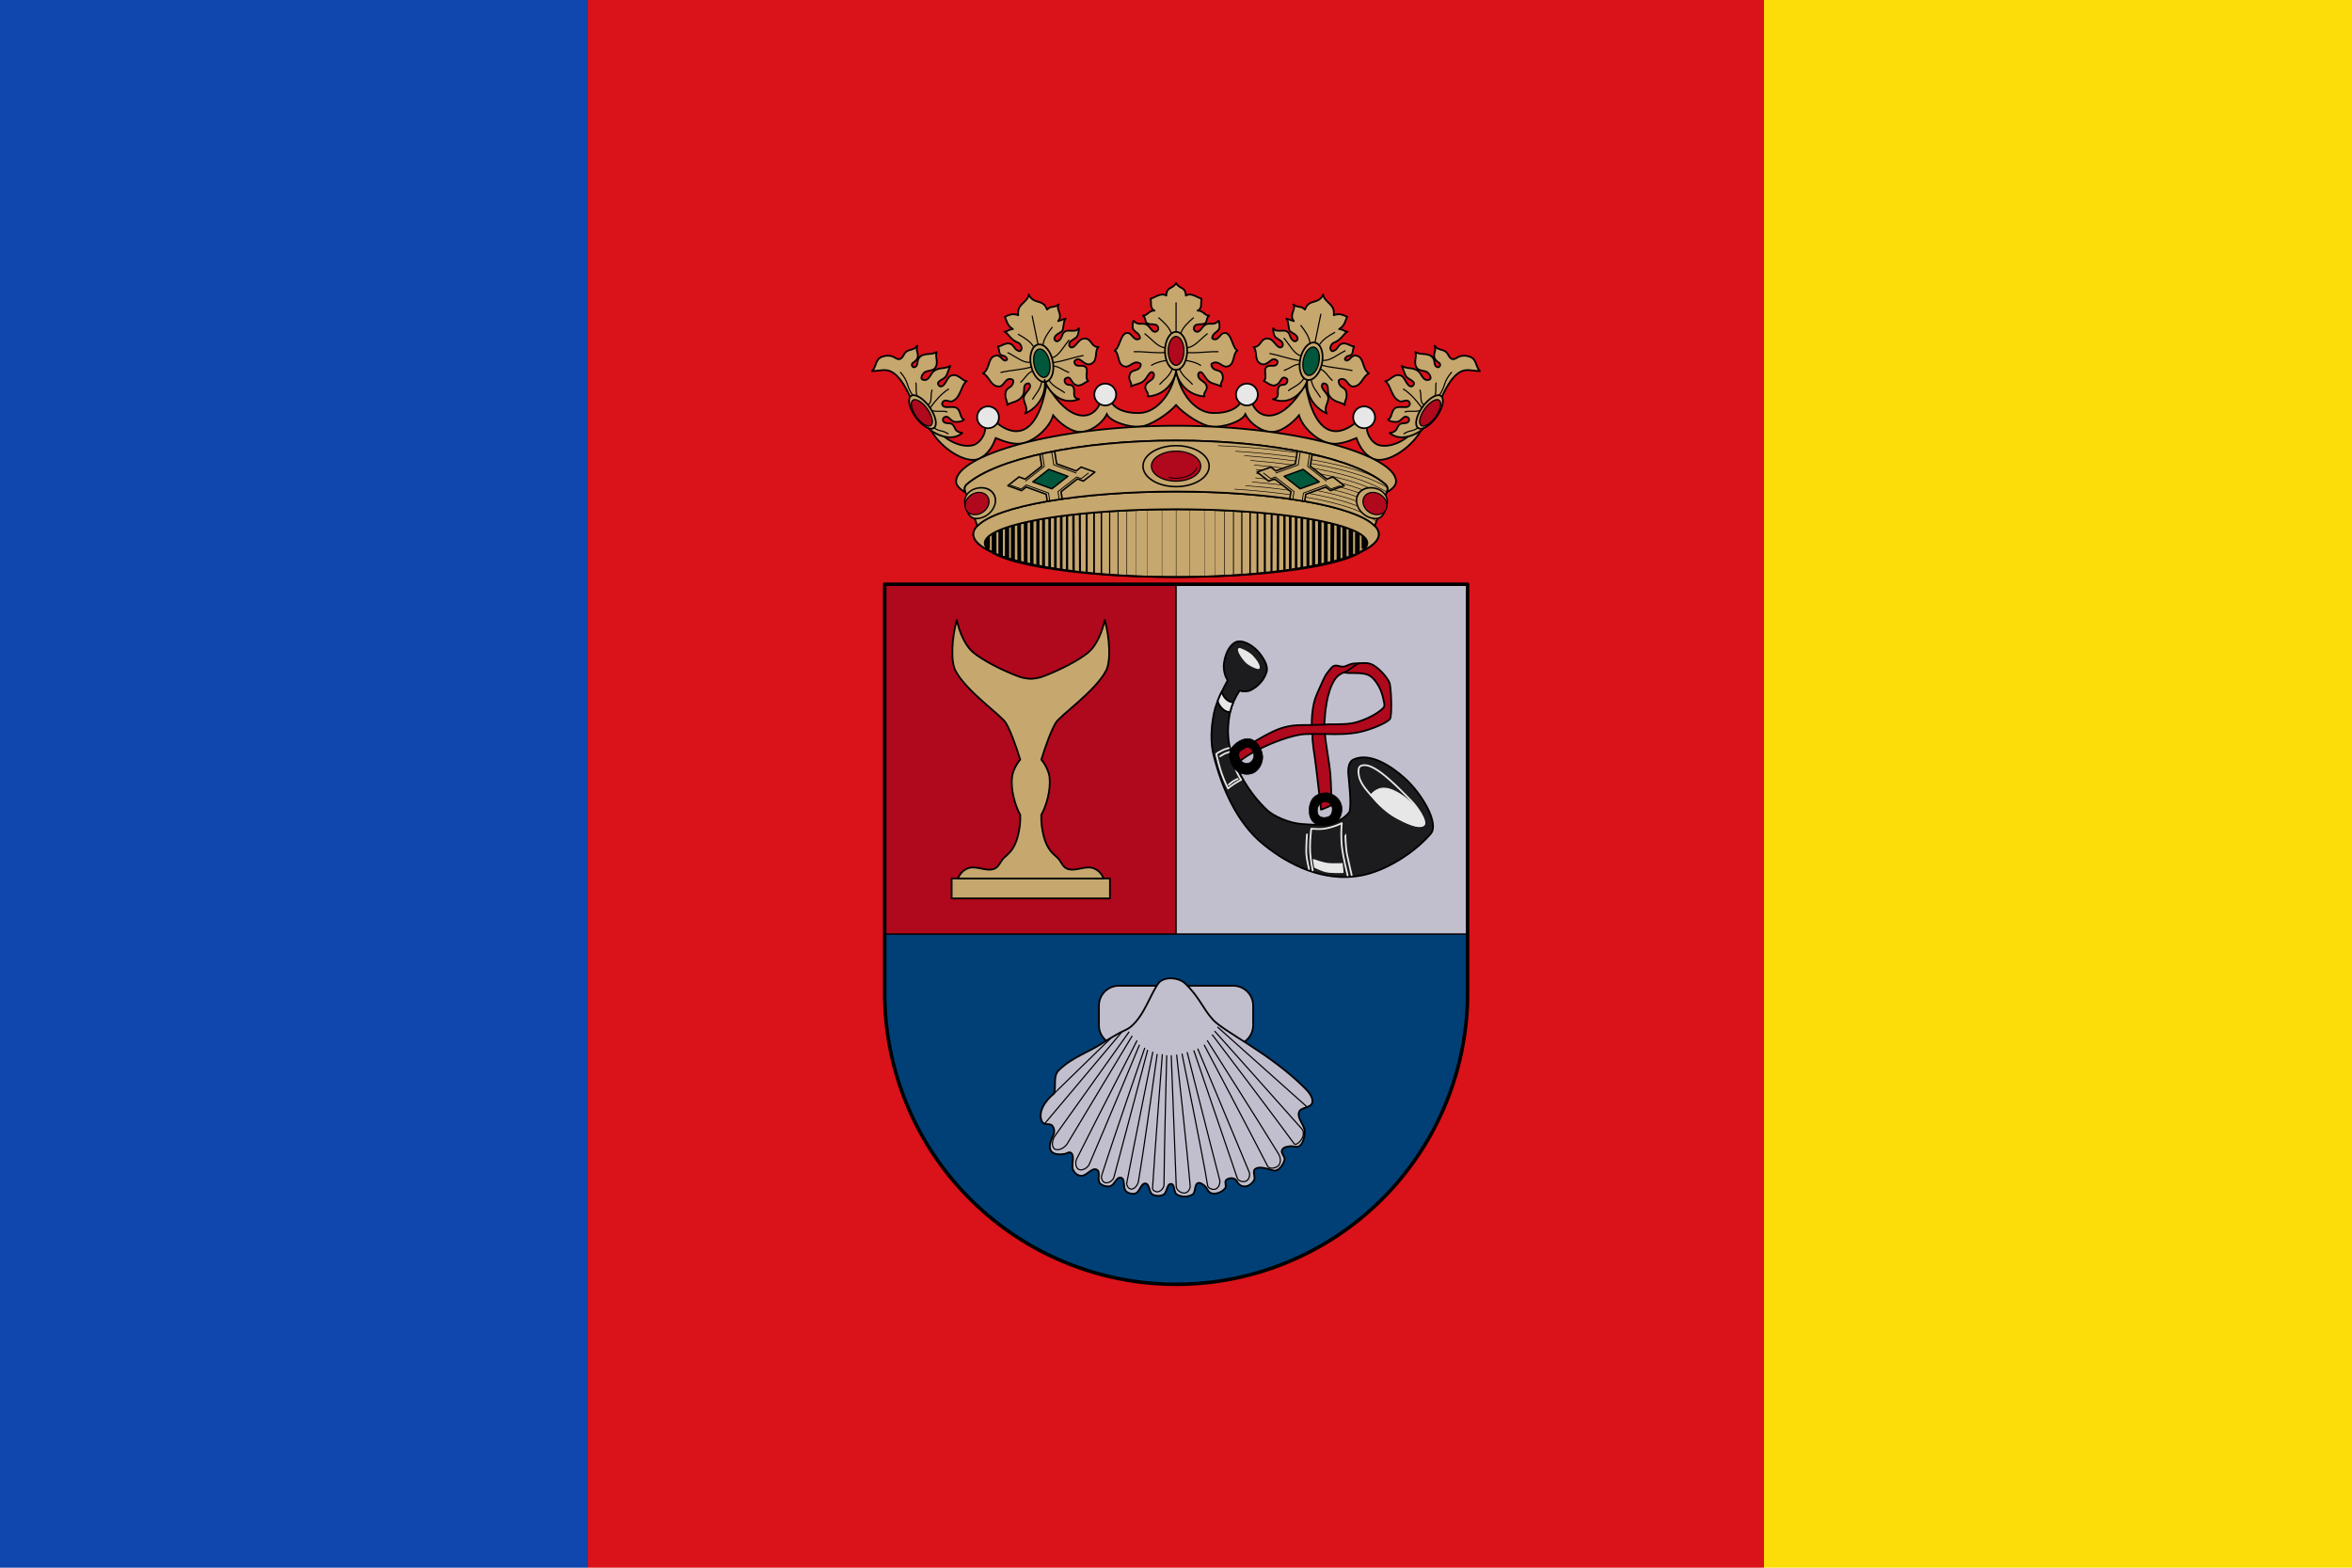 <svg xmlns="http://www.w3.org/2000/svg" version="1.0" width="750" height="499.999" viewBox="-59.069 308.626 750 499.999" xml:space="preserve"><path style="fill:#da121a;stroke:#000;stroke-width:0;stroke-miterlimit:4;stroke-dasharray:none" d="M128.431 308.625h375v500h-375z"/><path style="fill:#0f47af;stroke:#000;stroke-width:0;stroke-miterlimit:4;stroke-dasharray:none" d="M-59.069 308.625h187.5v500h-187.5Z"/><path style="fill:#fcdd09;stroke:#000;stroke-width:0;stroke-miterlimit:4;stroke-dasharray:none" d="M503.431 308.625h187.5v500h-187.5z"/><g style="display:inline"><g style="display:inline;stroke-width:.994"><g style="display:inline;stroke-width:.994"><path transform="matrix(.376 0 0 .376 -133.421 377.718)" d="M1195.147 130.059c-3.07 20.062-16.259 35.898-30.727 36.498-8.4.348-19.091-1.502-23.742-8.504-3.436-5.173-7.725-5.645-9.922 0-5.813 14.935-25.987 18.122-45.358-15.948-7.786 44.376-26.427 45.631-42.167 32.956-2.736-2.203-10.215.045-9.922 3.544.476 5.707-4.356 13.667-10.278 15.237-11.59 3.072-27.035-6.547-32.246-15.946-.804-1.45-5.628-1.164-4.96.354 7.26 16.529 30.839 32.786 42.831 26.861 6.559-3.24 10.947-9.85 13.51-17.293 7.354 3.018 16.572 6.453 24.49 4.051 10.981-3.33 21.51-13.95 24.235-23.363 5.419 6.534 15.729 15.215 24.986 14.021 9.861-1.271 18.012-9.504 20.549-14.908 2.722 6.07 18.316 11.368 28.36 10.504 8.751-.753 23.84-10.845 30.36-18.299 6.52 7.454 21.61 17.546 30.362 18.3 10.043.863 25.637-4.435 28.36-10.505 2.536 5.404 10.687 13.637 20.548 14.908 9.257 1.194 19.567-7.487 24.986-14.021 2.724 9.413 13.254 20.032 24.235 23.363 7.918 2.402 17.134-1.033 24.488-4.05 2.563 7.441 6.953 14.052 13.512 17.292 11.992 5.925 35.57-10.332 42.832-26.861.667-1.518-4.157-1.803-4.961-.354-5.211 9.399-20.655 19.018-32.246 15.946-5.922-1.57-10.754-9.53-10.278-15.237.293-3.5-7.186-5.747-9.921-3.544-15.741 12.675-34.382 11.42-42.168-32.956-19.371 34.07-39.545 30.883-45.358 15.948-2.197-5.645-6.486-5.173-9.922 0-4.65 7.002-15.343 8.852-23.742 8.504-14.468-.6-27.658-16.436-30.726-36.498z" style="fill:#c6a76e;stroke:#000;stroke-width:1.491;stroke-linecap:butt;stroke-linejoin:miter;stroke-miterlimit:4;stroke-dasharray:none;stroke-opacity:1"/><g style="stroke:#000;stroke-width:.994"><path style="fill:#c6a76e;stroke:#000;stroke-width:1.491;stroke-linecap:round;stroke-linejoin:round;stroke-miterlimit:4;stroke-dasharray:none;stroke-opacity:1" d="M1198.084 56.352c-2.938 5.437-7.844 2.631-8.326 10.63-4.43-2.814-9.965 1.826-13.29 2.659.976 3.435-1.054 8.084 3.366 10.097-4.945-.207-6.09 4.452-9.87 4.233 2.502 1.468 1.65 5.365 3.456 6.412 2.323 1.347 5.227.607 7.482 1.35 2.044.672 2.79 3.618 1.391 4.994-1.051 1.033-2.476 1.53-4.19.09-1.514-1.274-2.648-3.807-4.976-5.172-3.777-2.216-6.894 1.363-11.188-3.4 0 0-1.31 4.45-.412 6.775.894 2.314 3.8 3.27 5.094 5.386.643 1.051 1.42 2.696.31 3.23-4.953 2.388-5.845-4.692-9.827-4.97-6.24-.435-6.597 12.976-11.11 14.914 4.443 2.506 1.786 12.72 9.213 13.643 4.196.52 6.855-5.859 12.402-2.657 1.287.743.035 3.468-1.216 4.438-2.162 1.675-6.018 1.262-7.287 4.244-2.464 5.788 2.214 7.265.79 10.828 3.675-2.199 8.354-1.935 11.612-5.514 2.622-2.88 4.586-8.375 7.117-6.18 1.138.988.838 3.49-.1 4.72-1.724 2.262-5.106 3.137-6.184 5.964-1.621 4.257 2.929 5.605 1.825 9.495 17.799-1.436 23.995-17.267 23.918-22.502-.077 5.235 6.12 21.066 23.92 22.502-1.105-3.89 3.444-5.238 1.822-9.495-1.078-2.827-4.46-3.702-6.184-5.964-.937-1.23-1.237-3.732-.1-4.72 2.531-2.195 4.498 3.3 7.12 6.18 3.257 3.58 7.936 3.315 11.61 5.514-1.422-3.563 3.255-5.04.792-10.828-1.27-2.982-5.126-2.569-7.288-4.244-1.25-.97-2.505-3.695-1.218-4.438 5.547-3.202 8.206 3.178 12.402 2.657 7.427-.923 4.772-11.137 9.215-13.643-4.513-1.938-4.871-15.349-11.111-14.914-3.983.278-4.873 7.358-9.827 4.97-1.11-.534-.334-2.179.31-3.23 1.294-2.116 4.2-3.072 5.095-5.386.898-2.325-.414-6.776-.414-6.776-4.294 4.764-7.41 1.185-11.186 3.4-2.327 1.366-3.462 3.899-4.976 5.172-1.714 1.442-3.14.944-4.192-.09-1.398-1.375-.651-4.32 1.393-4.994 2.255-.742 5.16-.002 7.482-1.35 1.806-1.046.953-4.943 3.453-6.411-3.778.22-4.924-4.44-9.869-4.233 4.42-2.013 2.392-6.662 3.367-10.097-3.324-.833-8.86-5.473-13.289-2.659-.482-7.999-5.39-5.193-8.328-10.63z" transform="matrix(.376 0 0 .376 -134.526 377.718)"/><g style="stroke:#000;stroke-width:.994" transform="matrix(.376 0 0 .376 -125.076 357.28)"><ellipse ry="16.147" rx="9.417" cy="168.233" cx="1172.951" style="opacity:1;fill:none;fill-opacity:1;stroke:#000;stroke-width:1.451;stroke-linecap:round;stroke-linejoin:round;stroke-miterlimit:4;stroke-dasharray:none;stroke-dashoffset:0;stroke-opacity:1"/><ellipse style="opacity:1;fill:#b0081c;fill-opacity:1;stroke:#000;stroke-width:1.062;stroke-linecap:round;stroke-linejoin:round;stroke-miterlimit:4;stroke-dasharray:none;stroke-dashoffset:0;stroke-opacity:1" cx="1172.951" cy="168.233" rx="6.674" ry="12.208"/><path d="M1172.95 151.89v-24.43M1168.702 152.767c-1.64-4.57-5.823-8.591-10.399-12.529M1163.315 165.42c-5.596-.153-11.192-7.318-16.788-11.65M1163.565 169.68c-11.023.512-16.379-.958-26.184-.751M1164.818 176.32c-4.114.755-8.215 1.431-12.654 4.135M1169.747 183.484c-2.554 6.582-6.815 8.822-10.567 13.007M1177.2 152.767c1.64-4.57 5.822-8.591 10.398-12.529M1182.586 165.42c5.596-.153 11.193-7.318 16.789-11.65M1182.336 169.68c11.023.512 16.379-.958 26.184-.751M1181.083 176.32c4.114.755 8.215 1.431 12.654 4.135M1175.888 183.484c2.554 6.582 7.08 8.822 10.833 13.007" style="fill:none;stroke:#000;stroke-width:.994px;stroke-linecap:round;stroke-linejoin:round;stroke-opacity:1"/></g></g><g style="fill:none;stroke:#000;stroke-width:.994"><path transform="matrix(.368 -.076 .076 .368 -176.737 473)" d="M1187.253 71.712c-4.43-2.814-8.08-1.752-11.404-.92.975 3.436.298 7.723 4.611 11.505-4.944-.207-3.715.974-7.493.755 2.325 1.432 2.547 4.293 5.976 8.463 2.154 2.621 4.14 2.886 4.814 4.384.97 2.155 1.165 4.053-.233 5.428-1.051 1.034-1.759.527-3.472-.914-1.515-1.273-1.906-4.933-4.234-6.298-3.777-2.216-8.169.718-10.885.114 1.046 2.389-.507 5.412.912 7.175 1.576 1.956 2.73 1.005 4.024 3.121.643 1.051 1.055 1.981-.055 2.516-3.45 1.29-3.68-5.272-7.663-5.55-7.59-.711-6.899 9.462-14.096 12.64 4.443 2.505 3.973 12.657 11.4 13.58 4.196.52 6.57-7.22 11.817-3.545 1.527 1.07-.189 3.934-1.44 4.904-2.162 1.675-4.889 1.366-6.158 4.348-2.463 5.788.37 7.526-1.053 11.09 3.675-2.2 9.99.062 14.954-5.597 2.621-2.88.932-9.891 6.736-8.687 1.138.987.866 2.726-.072 3.957-1.725 2.262-3.851 2.969-5.863 5.647-3.013 4.01 2.243 10.196-2.206 14.806 17.616-4.287 21.99-19.34 21.913-24.575-.077 5.235 6.47 24.974 25.323 21.894-6.64-2.467-1.166-7.078-2.788-11.335-1.077-2.827-3.757-1.512-5.481-3.774-.938-1.23-.945-3.288.192-4.275 5.26-2.404 4.155 3.588 6.972 6.277 3.86 3.686 7.902.366 11.812-.456-2.676-3.692 2.46-9.029.256-11.961-1.947-2.59-5.23-1.439-7.391-3.114-1.252-.97-1.671-3.396-.385-4.14 5.548-3.201 6.202 6.092 12.192 5.556 7.427-.923 5.234-10.275 9.677-12.78-7.046-1.435-3.551-9.503-11.702-9.537-3.992-.016-8.113 6.737-11.13 5.087-1.722-.942-1.215-2.871-.572-3.922 1.295-2.116 6.12-2.427 7.695-4.342 1.74-2.115 2.68-6.27 2.68-6.27-4.067 3.66-9.017-1.574-12.794.641-2.328 1.366-2.65 3.681-4.165 4.955-1.713 1.441-3.367 2.048-4.418 1.015-1.398-1.376-.916-2.998.751-4.359 1.68-1.37 3.79-1.434 6.113-2.781 1.806-1.047 2.664-8.302 5.165-9.77-3.778.22-1.73.564-6.674.77 5.587-4.586-.293-10.409 3.335-13.684-4.986 2.28-6.156-.57-10.585 2.244-1.333-10.092-10.447-6.102-12.577-15.656-2.406 6.76-11.569 5.382-12.331 15.37z" style="fill:#c6a76e;stroke:#000;stroke-width:1.491;stroke-linecap:round;stroke-linejoin:round;stroke-miterlimit:4;stroke-dasharray:none;stroke-opacity:1"/><g style="fill:none;stroke:#000;stroke-width:.994" transform="scale(.376 .376) rotate(-11.587 5683.78 2848.737)"><ellipse style="opacity:1;fill:none;fill-opacity:1;stroke:#000;stroke-width:1.451;stroke-linecap:round;stroke-linejoin:round;stroke-miterlimit:4;stroke-dasharray:none;stroke-dashoffset:0;stroke-opacity:1" cx="1172.951" cy="168.233" rx="9.417" ry="16.147"/><ellipse ry="12.208" rx="6.674" cy="168.233" cx="1172.951" style="opacity:1;fill:#00573b;fill-opacity:1;stroke:#000;stroke-width:1.062;stroke-linecap:round;stroke-linejoin:round;stroke-miterlimit:4;stroke-dasharray:none;stroke-dashoffset:0;stroke-opacity:1"/><path style="fill:none;stroke:#000;stroke-width:.994px;stroke-linecap:round;stroke-linejoin:round;stroke-opacity:1" d="M1172.95 151.89v-24.43M1168.702 152.767c-1.64-4.57-5.823-8.591-10.399-12.529M1163.315 165.42c-5.596-.153-11.192-7.318-16.788-11.65M1163.565 169.68c-11.023.512-16.379-.958-26.184-.751M1163.53 173.243c-4.113.755-6.927 4.508-11.366 7.212M1169.747 183.484c-2.554 6.582-6.815 8.822-10.567 13.007M1177.2 152.767c1.64-4.57 5.822-8.591 10.398-12.529M1182.586 165.42c5.596-.153 11.193-7.318 16.789-11.65M1182.336 169.68c11.023.512 16.379-.958 26.184-.751M1182.083 172.689c4.115.755 7.215 5.062 11.654 7.766M1175.888 183.484c2.554 6.582 7.08 8.822 10.833 13.007"/></g></g><g style="fill:none;stroke:#000;stroke-width:.994"><path style="fill:#c6a76e;stroke:#000;stroke-width:1.491;stroke-linecap:round;stroke-linejoin:round;stroke-miterlimit:4;stroke-dasharray:none;stroke-opacity:1" d="M1187.253 71.712c-4.43-2.814-8.08-1.752-11.404-.92.975 3.436.298 7.723 4.611 11.505-4.944-.207-3.715.974-7.493.755 2.325 1.432 2.547 4.293 5.976 8.463 2.154 2.621 4.14 2.886 4.814 4.384.97 2.155 1.165 4.053-.233 5.428-1.051 1.034-1.759.527-3.472-.914-1.515-1.273-1.906-4.933-4.234-6.298-3.777-2.216-8.169.718-10.885.114 1.046 2.389-.507 5.412.912 7.175 1.576 1.956 2.73 1.005 4.024 3.121.643 1.051 1.055 1.981-.055 2.516-3.45 1.29-3.68-5.272-7.663-5.55-7.59-.711-6.899 9.462-14.096 12.64 4.443 2.505 3.973 12.657 11.4 13.58 4.196.52 6.57-7.22 11.817-3.545 1.527 1.07-.189 3.934-1.44 4.904-2.162 1.675-4.889 1.366-6.158 4.348-2.463 5.788.37 7.526-1.053 11.09 3.675-2.2 9.99.062 14.954-5.597 2.621-2.88.932-9.891 6.736-8.687 1.138.987.866 2.726-.072 3.957-1.725 2.262-3.851 2.969-5.863 5.647-3.013 4.01 2.243 10.196-2.206 14.806 17.616-4.287 21.99-19.34 21.913-24.575-.077 5.235 6.47 24.974 25.323 21.894-6.64-2.467-1.166-7.078-2.788-11.335-1.077-2.827-3.757-1.512-5.481-3.774-.938-1.23-.945-3.288.192-4.275 5.26-2.404 4.155 3.588 6.972 6.277 3.86 3.686 7.902.366 11.812-.456-2.676-3.692 2.46-9.029.256-11.961-1.947-2.59-5.23-1.439-7.391-3.114-1.252-.97-1.671-3.396-.385-4.14 5.548-3.201 6.202 6.092 12.192 5.556 7.427-.923 5.234-10.275 9.677-12.78-7.046-1.435-3.551-9.503-11.702-9.537-3.992-.016-8.113 6.737-11.13 5.087-1.722-.942-1.215-2.871-.572-3.922 1.295-2.116 6.12-2.427 7.695-4.342 1.74-2.115 2.68-6.27 2.68-6.27-4.067 3.66-9.017-1.574-12.794.641-2.328 1.366-2.65 3.681-4.165 4.955-1.713 1.441-3.367 2.048-4.418 1.015-1.398-1.376-.916-2.998.751-4.359 1.68-1.37 3.79-1.434 6.113-2.781 1.806-1.047 2.664-8.302 5.165-9.77-3.778.22-1.73.564-6.674.77 5.587-4.586-.293-10.409 3.335-13.684-4.986 2.28-6.156-.57-10.585 2.244-1.333-10.092-10.447-6.102-12.577-15.656-2.406 6.76-11.569 5.382-12.331 15.37z" transform="matrix(-.368 -.076 -.076 .368 808.599 473)"/><g style="fill:none;stroke:#000;stroke-width:.994" transform="matrix(-.368 -.076 -.076 .368 803.447 451.079)"><ellipse ry="16.147" rx="9.417" cy="168.233" cx="1172.951" style="opacity:1;fill:none;fill-opacity:1;stroke:#000;stroke-width:1.451;stroke-linecap:round;stroke-linejoin:round;stroke-miterlimit:4;stroke-dasharray:none;stroke-dashoffset:0;stroke-opacity:1"/><ellipse style="opacity:1;fill:#00573b;fill-opacity:1;stroke:#000;stroke-width:1.062;stroke-linecap:round;stroke-linejoin:round;stroke-miterlimit:4;stroke-dasharray:none;stroke-dashoffset:0;stroke-opacity:1" cx="1172.951" cy="168.233" rx="6.674" ry="12.208"/><path d="M1172.95 151.89v-24.43M1168.702 152.767c-1.64-4.57-5.823-8.591-10.399-12.529M1163.315 165.42c-5.596-.153-11.192-7.318-16.788-11.65M1163.565 169.68c-11.023.512-16.379-.958-26.184-.751M1163.53 173.243c-4.113.755-6.927 4.508-11.366 7.212M1169.747 183.484c-2.554 6.582-6.815 8.822-10.567 13.007M1177.2 152.767c1.64-4.57 5.822-8.591 10.398-12.529M1182.586 165.42c5.596-.153 11.193-7.318 16.789-11.65M1182.336 169.68c11.023.512 16.379-.958 26.184-.751M1182.083 172.689c4.115.755 7.215 5.062 11.654 7.766M1175.888 183.484c2.554 6.582 7.08 8.822 10.833 13.007" style="fill:none;stroke:#000;stroke-width:.994px;stroke-linecap:round;stroke-linejoin:round;stroke-opacity:1"/></g></g><g style="stroke:#000;stroke-width:.994" transform="matrix(.376 0 0 .376 -123.972 357.28)"><path style="fill:#c6a76e;stroke:#000;stroke-width:1.491;stroke-linecap:round;stroke-linejoin:round;stroke-miterlimit:4;stroke-dasharray:none;stroke-opacity:1" d="M945.57 209.395c3.776 7.551 9.02 21.935 18.292 27.563 7.091 4.305 17.305 7.331 24.931.877-7.062-.808-5.624-4.925-8.644-7.392-1.443-1.178-4.277-.448-6.333-1.377-1.78-.805-1.995-3.323-.683-4.26 4.058-2.9 5.336 3.448 9.521 3.633 2.64.116 5.433.08 7.518-2.005-3.578-1.25-2.541-7.112-6.014-9.647-2.161-1.577-7.194-.546-9.959-.945-1.635-.236-3.654-2.3-1.943-4.442 2.09-2.616 5.57.638 8.143-.501 7.284-3.225 7.094-13.627 12.028-17.039-3.575.218-7.156-6.725-12.905-4.76-2.482.848-3.557 3.588-5.227 6.313-1.526 2.49-3.887 4.046-5.422 2.206-3.198-3.835 4.64-4.988 6.264-8.269 1.207-2.438 2.17-5.848 3.383-8.394-4.417 2.816-8.481 1.007-13.155 3.884-3.955 2.434-4.486 9.4-10.023 7.893-2.482-.677-.981-3.862.752-5.763 2.135-2.343 6.8-1.372 9.02-3.634 4.187-4.262.167-10.271 1.88-14.157-4.465 3.13-11.778-.14-15.285 5.513-1.463 2.359-.368 5.96-2.881 7.14-1.49.7-2.562.111-2.882-1.502-.471-2.376 3.596-2.597 4.76-6.14 1.38-4.19-1.753-5.157-.124-10.398-2.45 3.904-6.717 2.91-9.522 5.262-2.33 1.953-2.56 5.417-5.512 6.139-3.412.834-4.604-4.044-12.404-2.631-8.992 1.629-6.536 8.31-10.9 12.779 6.725-.068 11.188-2.068 16.162.501 8.371 4.324 12.95 15.127 17.164 23.554z"/><ellipse style="opacity:1;fill:#c6a76e;fill-opacity:1;stroke:#000;stroke-width:1.451;stroke-linecap:round;stroke-linejoin:round;stroke-miterlimit:4;stroke-dasharray:none;stroke-dashoffset:0;stroke-opacity:1" cx="648.834" cy="734.436" rx="7.281" ry="16.677" transform="rotate(-35.565)"/><ellipse transform="rotate(-35.632) skewX(-.133)" ry="13.138" rx="5.731" cy="735.479" cx="648.8" style="opacity:1;fill:#b0081c;fill-opacity:1;stroke:#000;stroke-width:1.062;stroke-linecap:round;stroke-linejoin:round;stroke-miterlimit:4;stroke-dasharray:none;stroke-dashoffset:0;stroke-opacity:1"/><path style="fill:none;stroke:#000;stroke-width:.994px;stroke-linecap:round;stroke-linejoin:round;stroke-opacity:1" d="M946.573 205.762c-5.638-7.942-2.86-10.76-10.274-19.294M950.331 206.389c-1.412-4.388-.226-7.356-1.002-10.9M959.727 213.78c3.784-1.693 1.666-8.205 3.383-12.277M961.732 216.16c4.304-5.837 8.994-11.353 15.285-15.534M962.985 218.917c5.255 1.417 9.615-.283 12.779 1.128M964.739 233.45c4.48 3.43 7.718 1.998 11.902 5.137"/></g><g transform="matrix(-.376 0 0 .376 755.834 357.28)" style="stroke:#000;stroke-width:.994"><path d="M945.57 209.395c3.776 7.551 9.02 21.935 18.292 27.563 7.091 4.305 17.305 7.331 24.931.877-7.062-.808-5.624-4.925-8.644-7.392-1.443-1.178-4.277-.448-6.333-1.377-1.78-.805-1.995-3.323-.683-4.26 4.058-2.9 5.336 3.448 9.521 3.633 2.64.116 5.433.08 7.518-2.005-3.578-1.25-2.541-7.112-6.014-9.647-2.161-1.577-7.194-.546-9.959-.945-1.635-.236-3.654-2.3-1.943-4.442 2.09-2.616 5.57.638 8.143-.501 7.284-3.225 7.094-13.627 12.028-17.039-3.575.218-7.156-6.725-12.905-4.76-2.482.848-3.557 3.588-5.227 6.313-1.526 2.49-3.887 4.046-5.422 2.206-3.198-3.835 4.64-4.988 6.264-8.269 1.207-2.438 2.17-5.848 3.383-8.394-4.417 2.816-8.481 1.007-13.155 3.884-3.955 2.434-4.486 9.4-10.023 7.893-2.482-.677-.981-3.862.752-5.763 2.135-2.343 6.8-1.372 9.02-3.634 4.187-4.262.167-10.271 1.88-14.157-4.465 3.13-11.778-.14-15.285 5.513-1.463 2.359-.368 5.96-2.881 7.14-1.49.7-2.562.111-2.882-1.502-.471-2.376 3.596-2.597 4.76-6.14 1.38-4.19-1.753-5.157-.124-10.398-2.45 3.904-6.717 2.91-9.522 5.262-2.33 1.953-2.56 5.417-5.512 6.139-3.412.834-4.604-4.044-12.404-2.631-8.992 1.629-6.536 8.31-10.9 12.779 6.725-.068 11.188-2.068 16.162.501 8.371 4.324 12.95 15.127 17.164 23.554z" style="fill:#c6a76e;stroke:#000;stroke-width:1.491;stroke-linecap:round;stroke-linejoin:round;stroke-miterlimit:4;stroke-dasharray:none;stroke-opacity:1"/><ellipse transform="rotate(-35.565)" ry="16.677" rx="7.281" cy="734.436" cx="648.834" style="opacity:1;fill:#c6a76e;fill-opacity:1;stroke:#000;stroke-width:1.451;stroke-linecap:round;stroke-linejoin:round;stroke-miterlimit:4;stroke-dasharray:none;stroke-dashoffset:0;stroke-opacity:1"/><ellipse style="opacity:1;fill:#b0081c;fill-opacity:1;stroke:#000;stroke-width:1.062;stroke-linecap:round;stroke-linejoin:round;stroke-miterlimit:4;stroke-dasharray:none;stroke-dashoffset:0;stroke-opacity:1" cx="648.8" cy="735.479" rx="5.731" ry="13.138" transform="rotate(-35.632) skewX(-.133)"/><path d="M946.573 205.762c-5.638-7.942-2.86-10.76-10.274-19.294M950.331 206.389c-1.412-4.388-.226-7.356-1.002-10.9M959.727 213.78c3.784-1.693 1.666-8.205 3.383-12.277M961.732 216.16c4.304-5.837 8.994-11.353 15.285-15.534M962.985 218.917c5.255 1.417 9.615-.283 12.779 1.128M964.739 233.45c4.48 3.43 7.718 1.998 11.902 5.137" style="fill:none;stroke:#000;stroke-width:.994px;stroke-linecap:round;stroke-linejoin:round;stroke-opacity:1"/></g><g style="stroke-width:.994" transform="matrix(.376 0 0 .376 -123.972 357.28)"><circle style="opacity:1;fill:#e7e7e7;fill-opacity:1;stroke:#000;stroke-width:1.451;stroke-linecap:round;stroke-linejoin:round;stroke-miterlimit:4;stroke-dasharray:none;stroke-dashoffset:0;stroke-opacity:1" cx="1010.535" cy="224.58" r="9.271"/><circle r="9.271" cy="205.268" cx="1109.932" style="opacity:1;fill:#e7e7e7;fill-opacity:1;stroke:#000;stroke-width:1.451;stroke-linecap:round;stroke-linejoin:round;stroke-miterlimit:4;stroke-dasharray:none;stroke-dashoffset:0;stroke-opacity:1"/><circle style="opacity:1;fill:#e7e7e7;fill-opacity:1;stroke:#000;stroke-width:1.451;stroke-linecap:round;stroke-linejoin:round;stroke-miterlimit:4;stroke-dasharray:none;stroke-dashoffset:0;stroke-opacity:1" cx="-1230.093" cy="205.268" r="9.271" transform="scale(-1 1)"/><circle r="9.271" cy="224.58" cx="-1329.491" style="opacity:1;fill:#e7e7e7;fill-opacity:1;stroke:#000;stroke-width:1.451;stroke-linecap:round;stroke-linejoin:round;stroke-miterlimit:4;stroke-dasharray:none;stroke-dashoffset:0;stroke-opacity:1" transform="scale(-1 1)"/></g></g><g style="stroke-width:.994"><g style="display:inline;stroke-width:.994"><g style="stroke-width:.994" transform="matrix(.376 0 0 .376 -123.972 357.28)"><ellipse transform="translate(56.429 -76.64)" style="display:inline;opacity:1;fill:#c6a76e;fill-opacity:1;stroke:#000;stroke-width:1.491;stroke-linecap:round;stroke-linejoin:round;stroke-miterlimit:4;stroke-dasharray:none;stroke-dashoffset:0;stroke-opacity:1" cx="1113.584" cy="400.464" rx="171.886" ry="36.266"/><g style="fill:#eac102;stroke:#000;stroke-width:.994"><path style="font-size:12px;display:inline;fill:#eac102;stroke:#000;stroke-width:.668" d="M1428.687-25.419v-55.588" transform="matrix(.736 0 0 1 76.747 384.553)"/><path style="font-size:12px;display:inline;fill:#eac102;stroke:#000;stroke-width:.984" d="M1418.513-25.967v-54.655" transform="matrix(.736 0 0 1 76.747 384.553)"/><path style="font-size:12px;display:inline;fill:#eac102;stroke:#000;stroke-width:1.318" d="M1408.908-26.233v-53.96" transform="matrix(.736 0 0 1 76.747 384.553)"/><path style="font-size:12px;display:inline;fill:#eac102;stroke:#000;stroke-width:1.652" d="M1399.387-26.992v-52.711" transform="matrix(.736 0 0 1 76.747 384.553)"/><path style="font-size:12px;display:inline;fill:#eac102;stroke:#000;stroke-width:1.986" d="M1390.903-27.218v-51.99" transform="matrix(.736 0 0 1 76.747 384.553)"/><path style="font-size:12px;display:inline;fill:#eac102;stroke:#000;stroke-width:2.32" d="m1374.723-28.767-.224-49.317m7.895 49.928v-50.498" transform="matrix(.736 0 0 1 76.747 384.553)"/><path style="font-size:12px;display:inline;fill:#eac102;stroke:#000;stroke-width:2.636" d="M1359.785-29.558v-47.31m7.568 47.963-.224-48.597" transform="matrix(.736 0 0 1 76.747 384.553)"/><path style="font-size:12px;display:inline;fill:#eac102;stroke:#000;stroke-width:2.97" d="M1339.744-31.596V-74.83m6.575 43.272v-43.995m6.775 44.743v-45.43" transform="matrix(.736 0 0 1 76.747 384.553)"/><path style="font-size:12px;display:inline;fill:#eac102;stroke:#000;stroke-width:3.304" d="M1332.72-32.435V-73.99" transform="matrix(.736 0 0 1 76.747 384.553)"/><path style="font-size:12px;display:inline;fill:#eac102;stroke:#000;stroke-width:3.638" d="M1326.17-33.287v-39.851" transform="matrix(.736 0 0 1 76.747 384.553)"/><path style="font-size:12px;display:inline;fill:#eac102;stroke:#000;stroke-width:3.972" d="M1319.145-34.286V-72.14" transform="matrix(.736 0 0 1 76.747 384.553)"/><path style="font-size:12px;display:inline;fill:#eac102;stroke:#000;stroke-width:4.288" d="m1304.764-37.683-.224-32.027m7.594 33.351v-34.68" transform="matrix(.736 0 0 1 76.747 384.553)"/><path style="font-size:12px;display:inline;fill:#eac102;stroke:#000;stroke-width:4.529" d="M1297.394-39.15v-29.142" transform="matrix(.736 0 0 1 76.747 384.553)"/><path style="font-size:12px;display:inline;fill:#eac102;stroke:#000;stroke-width:4.863" d="M1290.646-40.642V-66.76" transform="matrix(.736 0 0 1 76.747 384.553)"/><path style="font-size:12px;display:inline;fill:#eac102;stroke:#000;stroke-width:5.179" d="M1283.276-42.48v-22.3" transform="matrix(.736 0 0 1 76.747 384.553)"/><path style="font-size:12px;display:inline;fill:#eac102;stroke:#000;stroke-width:5.495" d="M1275.701-44.67v-17.533" transform="matrix(.736 0 0 1 76.747 384.553)"/><path style="font-size:12px;display:inline;fill:#eac102;stroke:#000;stroke-width:6.478" d="M1267.684-48.458v-11.01" transform="matrix(.736 0 0 1 76.747 384.553)"/><path style="font-size:12px;display:inline;fill:#eac102;stroke:#000;stroke-width:.334" d="M1469.166-24.547v-57.341M1451.93-24.83l.224-56.811m-12.787 56.554V-81.34" transform="matrix(.736 0 0 1 76.747 384.553)"/><path d="M1541.397-25.419v-55.588" style="font-size:12px;display:inline;fill:#eac102;stroke:#000;stroke-width:.668" transform="matrix(.736 0 0 1 76.747 384.553)"/><path d="M1551.572-25.804v-54.818" style="font-size:12px;display:inline;fill:#eac102;stroke:#000;stroke-width:.984" transform="matrix(.736 0 0 1 76.747 384.553)"/><path d="M1561.176-26.445v-53.748" style="font-size:12px;display:inline;fill:#eac102;stroke:#000;stroke-width:1.318" transform="matrix(.736 0 0 1 76.747 384.553)"/><path d="M1570.697-26.723v-52.98" style="font-size:12px;display:inline;fill:#eac102;stroke:#000;stroke-width:1.652" transform="matrix(.736 0 0 1 76.747 384.553)"/><path d="M1579.181-27.542v-51.666" style="font-size:12px;display:inline;fill:#eac102;stroke:#000;stroke-width:1.986" transform="matrix(.736 0 0 1 76.747 384.553)"/><path d="m1595.361-28.767.224-49.317m-7.894 50.312v-50.882" style="font-size:12px;display:inline;fill:#eac102;stroke:#000;stroke-width:2.32" transform="matrix(.736 0 0 1 76.747 384.553)"/><path d="M1610.3-30.124v-46.744m-7.569 47.46.224-48.094" style="font-size:12px;display:inline;fill:#eac102;stroke:#000;stroke-width:2.636" transform="matrix(.736 0 0 1 76.747 384.553)"/><path d="M1630.34-32.523V-74.83m-6.575 43.272v-43.995m-6.775 45.368v-46.056" style="font-size:12px;display:inline;fill:#eac102;stroke:#000;stroke-width:2.97" transform="matrix(.736 0 0 1 76.747 384.553)"/><path d="M1637.365-32.435V-73.99" style="font-size:12px;display:inline;fill:#eac102;stroke:#000;stroke-width:3.304" transform="matrix(.736 0 0 1 76.747 384.553)"/><path d="M1643.915-34.154v-38.984" style="font-size:12px;display:inline;fill:#eac102;stroke:#000;stroke-width:3.638" transform="matrix(.736 0 0 1 76.747 384.553)"/><path d="M1650.939-35.21v-36.93" style="font-size:12px;display:inline;fill:#eac102;stroke:#000;stroke-width:3.972" transform="matrix(.736 0 0 1 76.747 384.553)"/><path d="m1665.32-37.683.224-32.026m-7.594 33.35V-71.04" style="font-size:12px;display:inline;fill:#eac102;stroke:#000;stroke-width:4.288" transform="matrix(.736 0 0 1 76.747 384.553)"/><path d="M1672.69-39.15V-68.29" style="font-size:12px;display:inline;fill:#eac102;stroke:#000;stroke-width:4.529" transform="matrix(.736 0 0 1 76.747 384.553)"/><path d="M1679.438-40.642V-66.76" style="font-size:12px;display:inline;fill:#eac102;stroke:#000;stroke-width:4.863" transform="matrix(.736 0 0 1 76.747 384.553)"/><path d="M1686.808-42.48v-22.3" style="font-size:12px;display:inline;fill:#eac102;stroke:#000;stroke-width:5.179" transform="matrix(.736 0 0 1 76.747 384.553)"/><path d="M1694.383-44.67v-17.533" style="font-size:12px;display:inline;fill:#eac102;stroke:#000;stroke-width:5.495" transform="matrix(.736 0 0 1 76.747 384.553)"/><path d="M1702.4-48.458v-11.437" style="font-size:12px;display:inline;fill:#eac102;stroke:#000;stroke-width:6.478" transform="matrix(.736 0 0 1 76.747 384.553)"/><path d="M1500.918-24.547v-57.341m17.237 57.099-.224-56.852m12.786 56.554v-56.251" style="font-size:12px;display:inline;fill:#eac102;stroke:#000;stroke-width:.334" transform="matrix(.736 0 0 1 76.747 384.553)"/></g><ellipse ry="28.75" rx="162.25" cy="407.98" cx="1113.584" style="display:inline;opacity:1;fill:none;fill-opacity:1;stroke:#000;stroke-width:1.491;stroke-linecap:round;stroke-linejoin:round;stroke-miterlimit:4;stroke-dasharray:none;stroke-dashoffset:0;stroke-opacity:1" transform="translate(56.429 -76.64)"/><path d="M1113.584 436.73v-57.5" style="display:inline;fill:none;stroke:#000;stroke-width:.199;stroke-linecap:butt;stroke-linejoin:miter;stroke-miterlimit:4;stroke-dasharray:none;stroke-opacity:1" transform="translate(56.429 -76.64)"/><path transform="translate(-25.134 54.36)" d="M1195.147 233.197a171.886 36.266 0 0 0-171.887 36.266 171.886 36.266 0 0 0 14.789 14.607 162.25 28.75 0 0 1-5.152-7.09 162.25 28.75 0 0 1 162.25-28.75 162.25 28.75 0 0 1 162.25 28.75 162.25 28.75 0 0 1-5.526 7.301 171.886 36.266 0 0 0 15.162-14.818 171.886 36.266 0 0 0-171.886-36.266z" style="display:inline;opacity:1;fill:#c6a76e;fill-opacity:1;stroke:#000;stroke-width:1.491;stroke-linecap:round;stroke-linejoin:round;stroke-miterlimit:4;stroke-dasharray:none;stroke-dashoffset:0;stroke-opacity:1"/></g><path style="display:inline;opacity:1;fill:#c6a76e;fill-opacity:1;stroke:#000;stroke-width:1.491;stroke-linecap:round;stroke-linejoin:round;stroke-miterlimit:4;stroke-dasharray:none;stroke-dashoffset:0;stroke-opacity:1" d="M1170.013 231.748c-103.031 0-186.555 25.246-186.555 47.29 0 3.136 2.807 6.265 8.01 9.285l-.268-.758c-.78-2.214-.742-3.697.865-5.688 25.025-22.338 96.686-37.586 177.948-37.592 81.261.006 152.923 15.254 177.947 37.592 1.607 1.991 1.645 3.474.865 5.688l-.267.758c5.202-3.02 8.01-6.15 8.01-9.286 0-22.043-83.524-47.289-186.555-47.289z" transform="matrix(.376 0 0 .376 -123.972 357.28)"/><path style="display:inline;opacity:1;fill:#c6a76e;fill-opacity:1;stroke:#000;stroke-width:1.491;stroke-linecap:round;stroke-linejoin:round;stroke-miterlimit:4;stroke-dasharray:none;stroke-dashoffset:0;stroke-opacity:1" d="M1170.013 244.286c-81.262.006-152.923 15.253-177.948 37.591-1.607 1.991-1.645 3.474-.865 5.688l10.317 29.277c15.805-17 86.388-29.267 168.496-29.285 82.107.018 152.69 12.285 168.496 29.285l10.316-29.277c.78-2.214.742-3.697-.865-5.688-25.024-22.338-96.686-37.586-177.947-37.592z" transform="matrix(.376 0 0 .376 -123.972 357.28)"/><g style="display:inline;stroke:#000;stroke-width:.994"><path transform="matrix(.376 0 0 .376 -133.421 377.718)" d="M1365.008 258.605c-2.462-2.247-5.606-4.29-9.422-6.234-9.092-4.63-22.058-8.684-38.154-12.08-20.202-4.262-45.407-7.387-72.55-9.125" style="display:inline;opacity:1;fill:none;fill-opacity:1;stroke:#000;stroke-width:.497;stroke-linecap:round;stroke-linejoin:round;stroke-miterlimit:4;stroke-dasharray:none;stroke-dashoffset:0;stroke-opacity:1"/><path transform="matrix(.376 0 0 .376 -133.421 377.718)" d="M1366.3 254.941c-2.564-2.131-5.59-4.007-9.077-5.783-9.573-4.876-22.762-8.96-39.045-12.396-18.154-3.83-40.199-6.736-64.014-8.56" style="display:inline;opacity:1;fill:none;fill-opacity:1;stroke:#000;stroke-width:.497;stroke-linecap:round;stroke-linejoin:round;stroke-miterlimit:4;stroke-dasharray:none;stroke-dashoffset:0;stroke-opacity:1"/><path transform="matrix(.376 0 0 .376 -133.421 377.718)" d="M1367.57 251.334c-2.584-2.004-5.485-3.746-8.71-5.389-10.054-5.12-23.468-9.236-39.938-12.71-17.002-3.588-37.294-6.355-59.207-8.202" style="display:inline;opacity:1;fill:none;fill-opacity:1;stroke:#000;stroke-width:.497;stroke-linecap:round;stroke-linejoin:round;stroke-miterlimit:4;stroke-dasharray:none;stroke-dashoffset:0;stroke-opacity:1"/><path transform="matrix(.376 0 0 .376 -133.421 377.718)" d="M1368.828 247.766c-2.555-1.874-5.327-3.503-8.332-5.034-10.535-5.366-24.174-9.513-40.83-13.027-16.531-3.488-36.047-6.203-57.105-8.057" style="display:inline;opacity:1;fill:none;fill-opacity:1;stroke:#000;stroke-width:.497;stroke-linecap:round;stroke-linejoin:round;stroke-miterlimit:4;stroke-dasharray:none;stroke-dashoffset:0;stroke-opacity:1"/><path transform="matrix(.376 0 0 .376 -133.421 377.718)" d="M1370.082 244.209c-2.494-1.746-5.144-3.262-7.951-4.691-11.016-5.612-24.878-9.787-41.72-13.34-16.6-3.502-36.096-6.222-57.099-8.084" style="display:inline;opacity:1;fill:none;fill-opacity:1;stroke:#000;stroke-width:.497;stroke-linecap:round;stroke-linejoin:round;stroke-miterlimit:4;stroke-dasharray:none;stroke-dashoffset:0;stroke-opacity:1"/><path transform="matrix(.376 0 0 .376 -133.421 377.718)" d="M1371.287 240.785c-2.414-1.624-4.93-3.052-7.562-4.392-11.485-5.85-25.566-10.057-42.59-13.649-16.946-3.575-36.794-6.336-58.149-8.209" style="display:inline;opacity:1;fill:none;fill-opacity:1;stroke:#000;stroke-width:.497;stroke-linecap:round;stroke-linejoin:round;stroke-miterlimit:4;stroke-dasharray:none;stroke-dashoffset:0;stroke-opacity:1"/><path transform="matrix(.376 0 0 .376 -133.421 377.718)" d="M1372.559 237.18c-2.314-1.502-4.696-2.836-7.155-4.088-11.978-6.101-26.29-10.339-43.506-13.97-17.623-3.72-38.268-6.549-60.435-8.433" style="display:inline;opacity:1;fill:none;fill-opacity:1;stroke:#000;stroke-width:.497;stroke-linecap:round;stroke-linejoin:round;stroke-miterlimit:4;stroke-dasharray:none;stroke-dashoffset:0;stroke-opacity:1"/><path transform="matrix(.376 0 0 .376 -133.421 377.718)" d="M1373.793 233.672c-2.205-1.388-4.454-2.622-6.752-3.793-12.46-6.346-26.996-10.616-44.398-14.287-18.708-3.947-40.693-6.89-64.249-8.776" style="display:inline;opacity:1;fill:none;fill-opacity:1;stroke:#000;stroke-width:.497;stroke-linecap:round;stroke-linejoin:round;stroke-miterlimit:4;stroke-dasharray:none;stroke-dashoffset:0;stroke-opacity:1"/><path transform="matrix(.376 0 0 .376 -133.421 377.718)" d="M1374.315 229.77a95.623 95.623 0 0 0-5.637-3.104c-12.94-6.591-27.7-10.89-45.29-14.602-20.371-4.298-44.474-7.405-70.234-9.267" style="display:inline;opacity:1;fill:none;fill-opacity:1;stroke:#000;stroke-width:.497;stroke-linecap:round;stroke-linejoin:round;stroke-miterlimit:4;stroke-dasharray:none;stroke-dashoffset:0;stroke-opacity:1"/><path transform="matrix(.376 0 0 .376 -133.421 377.718)" d="M1363.599 220.684c-11.687-5.095-24.626-8.66-39.541-11.807-22.597-4.768-49.62-8.073-78.381-9.852M1322.988 204.629c-26.389-5.42-58.332-8.89-91.947-10.33" style="display:inline;opacity:1;fill:none;fill-opacity:1;stroke:#000;stroke-width:.497;stroke-linecap:round;stroke-linejoin:round;stroke-miterlimit:4;stroke-dasharray:none;stroke-dashoffset:0;stroke-opacity:1"/></g><path transform="matrix(.376 0 0 .376 -133.421 377.718)" d="m1298.012 198.906-1.71 10.787-16.546 6.024-4.188-3.272-11.674 4.25 9.739 7.61 5.039-1.834 13.888 10.851-.972 6.147v.006c4.355.625 8.582 1.286 12.644 1.992l.94-5.928 16.982-6.181 3.926 3.068 11.615-4.227-9.492-7.416-5.172 1.883-14.078-11 1.606-10.14a368.72 368.72 0 0 0-12.551-2.62z" style="display:inline;opacity:1;fill:#c6a76e;fill-opacity:1;stroke:#000;stroke-width:1.293;stroke-linecap:round;stroke-linejoin:round;stroke-miterlimit:4;stroke-dasharray:none;stroke-dashoffset:0;stroke-opacity:1"/></g><path style="display:inline;fill:none;stroke:#000;stroke-width:.199;stroke-linecap:butt;stroke-linejoin:miter;stroke-miterlimit:4;stroke-dasharray:none;stroke-opacity:1" d="M1170.013 360.09v-57.5" transform="matrix(.376 0 0 .376 -123.972 357.28)"/><g style="stroke:#000;stroke-width:.994"><g style="stroke:#000;stroke-width:.994"><path d="m1275.39 253.746-1.774 11.198-18.898 6.879M1268.987 294.172l1.045-6.597-15.848-12.382-3.902 1.42-6.016-4.7" style="fill:none;stroke:#000;stroke-width:.746;stroke-linecap:round;stroke-linejoin:round;stroke-miterlimit:4;stroke-dasharray:none;stroke-opacity:1" transform="matrix(.376 0 0 .376 -123.972 357.28)"/></g><path style="fill:none;stroke:#000;stroke-width:.746;stroke-linecap:round;stroke-linejoin:round;stroke-miterlimit:4;stroke-dasharray:none;stroke-opacity:1" d="m1283.312 255.408-1.707 10.781 15.847 12.382M1277.066 295.479l.951-6.64 18.898-6.878 4.346 3.395 7.716-2.718" transform="matrix(.376 0 0 .376 -123.972 357.28)"/><path style="fill:#00573b;stroke:#000;stroke-width:1.193;stroke-linecap:round;stroke-linejoin:round;stroke-miterlimit:4;stroke-dasharray:none;stroke-opacity:1" d="m1261.642 274.621 16.194-5.894 13.58 10.61-16.194 5.894z" transform="matrix(.376 0 0 .376 -123.972 357.28)"/></g><g style="stroke:#000;stroke-width:.994"><g style="stroke:#000;stroke-width:.994"><path style="fill:none;stroke:#000;stroke-width:1.293;stroke-linecap:round;stroke-linejoin:round;stroke-miterlimit:4;stroke-dasharray:none;stroke-opacity:1" d="m1272.88 253.257-1.71 10.797-16.548 6.023-4.187-3.272-11.675 4.25 9.74 7.609 5.037-1.834 13.89 10.852-.973 6.146" transform="matrix(-.376 0 0 .376 755.833 357.28)"/><path style="fill:none;stroke:#000;stroke-width:.746;stroke-linecap:round;stroke-linejoin:round;stroke-miterlimit:4;stroke-dasharray:none;stroke-opacity:1" d="m1275.39 253.746-1.774 11.198-18.898 6.879M1268.987 294.172l1.045-6.597-15.848-12.382-3.902 1.42-6.016-4.7" transform="matrix(-.376 0 0 .376 755.833 357.28)"/></g><path d="m1283.312 255.408-1.707 10.781 15.847 12.382" style="fill:none;stroke:#000;stroke-width:.746;stroke-linecap:round;stroke-linejoin:round;stroke-miterlimit:4;stroke-dasharray:none;stroke-opacity:1" transform="matrix(-.376 0 0 .376 755.833 357.28)"/><path d="m1285.43 255.883-1.607 10.143 14.078 11 5.172-1.883v0l9.492 7.415-11.614 4.228-3.927-3.068-16.982 6.181-.94 5.929" style="fill:none;stroke:#000;stroke-width:1.293;stroke-linecap:round;stroke-linejoin:round;stroke-miterlimit:4;stroke-dasharray:none;stroke-opacity:1" transform="matrix(-.376 0 0 .376 755.833 357.28)"/><path d="m1277.066 295.479.951-6.64 18.898-6.878 4.346 3.395 8.946-3.165" style="fill:none;stroke:#000;stroke-width:.746;stroke-linecap:round;stroke-linejoin:round;stroke-miterlimit:4;stroke-dasharray:none;stroke-opacity:1" transform="matrix(-.376 0 0 .376 755.833 357.28)"/><path d="m1261.642 274.621 16.194-5.894 13.58 10.61-16.194 5.894z" style="fill:#00573b;stroke:#000;stroke-width:1.193;stroke-linecap:round;stroke-linejoin:round;stroke-miterlimit:4;stroke-dasharray:none;stroke-opacity:1" transform="matrix(-.376 0 0 .376 755.833 357.28)"/></g><g style="stroke:#000;stroke-width:.994" transform="matrix(.376 0 0 .376 -123.972 357.28)"><ellipse style="opacity:1;fill:none;fill-opacity:1;stroke:#000;stroke-width:1.293;stroke-linecap:round;stroke-linejoin:round;stroke-miterlimit:4;stroke-dasharray:none;stroke-dashoffset:0;stroke-opacity:1" cx="1170.013" cy="266.018" rx="28.045" ry="17.386"/><ellipse ry="12.729" rx="20.933" cy="266.018" cx="1170.013" style="opacity:1;fill:#b0081c;fill-opacity:1;stroke:#000;stroke-width:.994;stroke-linecap:round;stroke-linejoin:round;stroke-miterlimit:4;stroke-dasharray:none;stroke-dashoffset:0;stroke-opacity:1"/><path style="opacity:1;fill:none;fill-opacity:1;stroke:#000;stroke-width:.746;stroke-linecap:round;stroke-linejoin:round;stroke-miterlimit:4;stroke-dasharray:none;stroke-dashoffset:0;stroke-opacity:1" d="M1187.5 267.596c-1.973 4.981-9.054 8.668-17.487 8.668-2.056 0-4.031-.22-5.872-.623"/></g><g style="stroke:#000;stroke-width:.994"><path transform="matrix(.371 -.059 0 .376 -123.972 357.28)" style="opacity:1;fill:#c6a76e;fill-opacity:1;stroke:#000;stroke-width:1.301;stroke-linecap:round;stroke-linejoin:round;stroke-miterlimit:4;stroke-dasharray:none;stroke-dashoffset:0;stroke-opacity:1" d="M1030.551 456.847c0 7.136-6.592 13.26-14.828 12.921-7.092-.291-8.882-5.141-11.04-12.45-2.287-7.743 2.851-13.391 11.04-13.391 8.19 0 14.828 5.784 14.828 12.92z"/><path style="opacity:1;fill:#b0081c;fill-opacity:1;stroke:#000;stroke-width:.994;stroke-linecap:round;stroke-linejoin:round;stroke-miterlimit:4;stroke-dasharray:none;stroke-dashoffset:0;stroke-opacity:1" d="M1011.37 296.042a8.82 10.718 56.514 0 1-10.178 10.965 8.82 10.718 56.514 0 1-10.178-7.61 8.82 10.718 56.514 0 1 10.178-10.965 8.82 10.718 56.514 0 1 10.178 7.61z" transform="matrix(.376 0 0 .376 -123.972 357.28)"/></g><g style="stroke-width:.994"><path d="M1030.551 456.847c0 7.136-6.592 13.26-14.828 12.921-7.092-.291-8.882-5.141-11.04-12.45-2.287-7.743 2.851-13.391 11.04-13.391 8.19 0 14.828 5.784 14.828 12.92z" style="opacity:1;fill:#c6a76e;fill-opacity:1;stroke:#000;stroke-width:1.301;stroke-linecap:round;stroke-linejoin:round;stroke-miterlimit:4;stroke-dasharray:none;stroke-dashoffset:0;stroke-opacity:1" transform="matrix(-.371 -.059 0 .376 755.834 357.28)"/><path d="M1011.37 296.042a8.82 10.718 56.514 0 1-10.178 10.965 8.82 10.718 56.514 0 1-10.178-7.61 8.82 10.718 56.514 0 1 10.178-10.965 8.82 10.718 56.514 0 1 10.178 7.61z" style="opacity:1;fill:#b0081c;fill-opacity:1;stroke:#000;stroke-width:.994;stroke-linecap:round;stroke-linejoin:round;stroke-miterlimit:4;stroke-dasharray:none;stroke-dashoffset:0;stroke-opacity:1" transform="matrix(-.376 0 0 .376 755.834 357.28)"/></g></g></g><path transform="translate(213.711 329.467) scale(.374)" style="display:inline;opacity:1;fill:#e7e7e7;fill-opacity:1;fill-rule:evenodd;stroke:#000;stroke-width:1;stroke-linecap:round;stroke-linejoin:round;stroke-miterlimit:4;stroke-dasharray:none;stroke-opacity:1" d="M24.937 442.5V791a248.5 248.5 0 0 0 248.5 248.5 248.5 248.5 0 0 0 248.5-248.5V442.5z"/><path transform="translate(218.735 398.625) scale(.374)" d="M11.5 257.5V556H260V257.5Z" style="display:inline;opacity:1;fill:#b0081c;fill-opacity:1;fill-rule:evenodd;stroke:#000;stroke-width:1;stroke-linecap:round;stroke-linejoin:round;stroke-miterlimit:4;stroke-dasharray:none;stroke-opacity:1"/><path transform="translate(218.735 398.625) scale(.374)" d="M260 257.5V556h248.5V257.5Z" style="display:inline;opacity:1;fill:#c1bfce;fill-opacity:1;fill-rule:evenodd;stroke:#000;stroke-width:1;stroke-linecap:round;stroke-linejoin:round;stroke-miterlimit:4;stroke-dasharray:none;stroke-opacity:1"/><path transform="translate(218.735 398.625) scale(.374)" d="M11.5 556v50A248.5 248.5 0 0 0 260 854.5 248.5 248.5 0 0 0 508.5 606v-50z" style="display:inline;opacity:1;fill:#004077;fill-opacity:1;stroke:#000;stroke-width:1;stroke-linecap:round;stroke-linejoin:round;stroke-miterlimit:4;stroke-dasharray:none;stroke-dashoffset:0;stroke-opacity:1"/><g style="display:inline"><path transform="translate(-56.745 357.214) scale(.374)" style="display:inline;opacity:1;fill:#c6a76e;fill-opacity:1;stroke:#000;stroke-width:1.5;stroke-linecap:round;stroke-linejoin:round;stroke-miterlimit:4;stroke-dasharray:none;stroke-dashoffset:0;stroke-opacity:1" d="M805.159 619.224h135v17h-135z"/><path style="fill:#c6a76e;stroke:#000;stroke-width:1.5;stroke-linecap:round;stroke-linejoin:round;stroke-miterlimit:4;stroke-dasharray:none;stroke-opacity:1" d="M753.117 475.467c-4.34 15.922-5.25 35.397-1.002 43.348 9.477 17.734 38.9 37.747 42.848 44.35 4.082 6.826 8.587 19.536 12.277 31.321-2.72 3.02-6.405 9.537-7.016 15.034-1.208 10.876 2.685 24.277 7.016 32.074.317 6.042-.533 12.172-2.004 18.04-3.106 12.4-8.963 15.708-12.027 18.792-2.797 2.814-4.119 7.463-7.768 9.021-5.845 2.497-12.097-1.132-19.045-1.002-5.157.097-10.051 3.784-12.277 9.42h124.223c-2.226-5.636-7.122-9.323-12.28-9.42-6.948-.13-13.197 3.5-19.043 1.002-3.649-1.558-4.97-6.207-7.767-9.021-3.064-3.084-8.921-6.392-12.028-18.791-1.47-5.87-2.32-11.999-2.003-18.041 4.33-7.797 8.223-21.198 7.015-32.074-.61-5.497-4.295-12.013-7.015-15.034 3.69-11.785 8.195-24.495 12.277-31.322 3.948-6.602 33.37-26.615 42.848-44.35 4.248-7.95 3.338-27.425-1.002-43.347-2.14 9.194-6.302 21.11-14.284 27.812-6.945 5.833-23.547 14.898-39.464 20.672-2.368.859-7.081 1.63-9.366 1.63-2.284 0-7-.771-9.367-1.63-15.917-5.774-32.517-14.84-39.463-20.672-7.981-6.702-12.143-18.618-14.283-27.812z" transform="translate(-35.65 328.563) scale(.374)"/></g><g style="display:inline"><g style="stroke:#000"><path transform="translate(-26.744 398.967) scale(.374)" d="M1077.258 323.87c-1.992-.031-4.024.15-5.98.206-2.208.063-4.472.169-6.571.856-2.066.676-3.556 1.75-5.715 2-2.456.283-4.691-1.195-7.14-.858-2.54.35-4.032 3.066-5.715 5-2.52 2.896-3.853 6.07-5.428 9.57-2.674 5.944-5.534 11.505-6.998 17.856-1.37 5.94-2.018 15.073-1.572 18.139-4.946.306-10.903-.17-16.283.572-3.981.55-7.954 1.438-11.713 2.857-8.449 3.189-16.21 7.996-23.997 12.569-5.397 3.17-9.531 6.09-15.71 10.285 0 0 2.531 3.738 4.855 5.713 7.08-5.855 14.424-9.76 22.283-13.426 9.307-4.34 19.077-7.95 29.139-10 3.929-.8 8.354-.86 11.998-.855-.67 6.334 1.855 18.287 2.857 27.423 1.36 12.387 3.206 25.739 4.286 37.137 1.684-.31 8.855-3.713 8.855-3.713.033-5.519-.14-17.545-.857-26.281-.953-11.583-3.948-25.014-4.57-34.566 8.743.39 21.04.495 31.138-2 8.607-2.128 21.42-7.148 24.281-10.856 1.57-2.035 1.394-21.254-.142-29.853-.633-3.538-8.606-13.638-15.569-16.713-1.79-.791-3.74-1.032-5.732-1.063zm-17.693 8.062c5.26 1.18 13.956-.476 20.283 2 2.057.805 3.847 2.32 5.285 3.998 3.98 4.64 6.716 10.563 7.855 16.57.519 2.733 1.885 5.95-.142 7.855-5.836 5.485-14.86 9.766-23.283 12.141-8.636 2.435-20.895 1.119-26.854 1.858.584-10.052 1.769-27.523 9-38.567 1.79-2.732 4.709-4.98 7.856-5.855z" style="fill:#b0081c;stroke:#000;stroke-width:1.5;stroke-linecap:round;stroke-linejoin:round;stroke-miterlimit:4;stroke-dasharray:none;stroke-opacity:1"/><g style="stroke:#000"><path style="fill:none;stroke:#000;stroke-width:1.5;stroke-linecap:round;stroke-linejoin:round;stroke-miterlimit:4;stroke-dasharray:none;stroke-opacity:1" d="m1102.006 485 10.57-.287M1102.577 492.712h10.57M1129.43 440.291s4.467-2.364 6.4-3.964c.97-.803 3.732-3.094 6.47-3.936" transform="translate(-52.862 358.46) scale(.374)"/></g></g><path style="fill:#1c1b1d;stroke:#000;stroke-width:1.5;stroke-linecap:round;stroke-linejoin:round;stroke-miterlimit:4;stroke-dasharray:none;stroke-opacity:1" d="M1030.183 446.83c-3.312 6.004-9.697 18.002-11.716 27.877-2.455 12.007-3.254 24.896-.202 36.765 7.125 27.704 19.73 56.76 41.814 74.942 22.517 18.539 52.54 32.683 83.427 27.068 21.77-3.957 46.406-20.001 59.793-35.754 7.397-8.705-7.496-34.055-22.018-47.167-11.594-10.468-29.881-22.662-44.037-16.06-3.88 1.81-4.613 7.856-4.242 12.12.982 11.265 2.739 25.773 1.01 32.523-10.498 13.113-26.74 11.246-40.703 10.302-10.61-.717-23.88-6.517-29.594-11.918-14.493-13.7-25.538-31.957-31.108-51.107-2.915-10.023-2.6-21.063-.606-31.31 1.342-6.9 4.592-13.73 8.282-19.392 3.275.973 6.64.97 9.494-.404 6.193-2.98 11.64-8.947 13.534-15.554.827-2.884-.069-6.207-1.414-8.888-3.245-6.47-8.599-12.477-15.15-15.554-3.057-1.436-7.133-2.422-10.1-.808-5.981 3.253-8.77 11.232-9.696 17.978-.667 4.855.734 11.076 3.232 14.342z" transform="translate(-52.862 358.46) scale(.374)"/><path d="M1039.778 419.359c-3.08 1.25 2.487 9.297 5.757 12.524 3.015 2.974 10.765 6.415 11.615 5.15 1.687-2.506-2.785-8.359-5.757-11.412-3.067-3.153-10.488-6.72-11.615-6.262z" style="fill:#e7e7e7;stroke:#000;stroke-width:0;stroke-linecap:butt;stroke-linejoin:miter;stroke-miterlimit:4;stroke-dasharray:none;stroke-opacity:1" transform="translate(-52.862 358.46) scale(.374)"/><path transform="translate(-26.744 398.967) scale(.374)" d="M955.42 347.893c-1.239 2.56-2.484 5.311-3.596 8.12.192 1.014.454 1.954.817 2.659 1.482 2.88 4.03 5.547 7.07 6.666.699.257 1.708.278 2.7.205.652-2.88 1.61-5.734 2.792-8.486-.949.116-1.885.136-2.562-.102-3.1-1.089-5.673-4.01-6.87-7.07-.212-.544-.31-1.247-.351-1.992z" style="fill:#e7e7e7;stroke:#000;stroke-width:1.5;stroke-linecap:round;stroke-linejoin:round;stroke-miterlimit:4;stroke-dasharray:none;stroke-opacity:1"/><path style="fill:none;stroke:#e7e7e7;stroke-width:1.5;stroke-linecap:round;stroke-linejoin:round;stroke-miterlimit:4;stroke-dasharray:none;stroke-opacity:1" d="M1031.082 504.727s-3.268.786-5.242 1.795c-1.882.962-4.067 1.993-5.454 3.233 1.094 4.07 2.377 9.995 4.04 14.847 1.703 4.968 3.454 9.482 6.06 14.544 1.31-1.291 3.68-2.912 5.703-4.255 1.68-1.114 3.813-2.189 5.407-3.118-1.994-2.783-4.444-8.383-4.444-8.383" transform="translate(-52.862 358.46) scale(.374)"/><path style="fill:none;stroke:#e7e7e7;stroke-width:1.5;stroke-linecap:round;stroke-linejoin:round;stroke-miterlimit:4;stroke-dasharray:none;stroke-opacity:1" d="M1023.731 511.71s2.499-1.662 3.857-2.286c1.416-.65 4.428-1.5 4.428-1.5M1031.064 535.955s2.219-2.021 3.466-2.843c1.301-.858 4.15-2.153 4.15-2.153" transform="translate(-52.862 358.46) scale(.374)"/><path style="fill:none;stroke:#e7e7e7;stroke-width:1.5;stroke-linecap:butt;stroke-linejoin:miter;stroke-miterlimit:4;stroke-dasharray:none;stroke-opacity:1" d="M1143.714 519.851c6.73-2.924 17.199 5.533 23.854 11.284 6.707 5.797 13.071 12.39 19.283 18.712 5.438 5.535 13.562 18.202 10.284 20.569-4.355 3.143-15.783-2.584-22.711-6.285-8.427-4.502-15.504-11.449-21.711-18.712-4.404-5.153-9.53-10.61-10.713-17.283-.492-2.777-.872-7.16 1.714-8.285z" transform="translate(-52.862 358.46) scale(.374)"/><path style="fill:#e7e7e7;stroke:#e7e7e7;stroke-width:1px;stroke-linecap:butt;stroke-linejoin:miter;stroke-opacity:1" d="M1093.295 430.635c-1.39.003-2.75.216-4.022.71-2.513.98-5.155 2.807-6.976 5.071.182.211.369.432.549.643 6.207 7.263 13.286 14.21 21.713 18.712 6.928 3.702 18.355 9.43 22.71 6.286 1.959-1.414-.162-6.504-3.34-11.553-6.02-7.205-13.585-13.796-21.657-17.586-2.716-1.275-5.919-2.29-8.977-2.283z" transform="translate(-26.744 398.967) scale(.374)"/><path style="fill:none;stroke:#e7e7e7;stroke-width:1.5;stroke-linecap:round;stroke-linejoin:round;stroke-miterlimit:4;stroke-dasharray:none;stroke-opacity:1" d="M1102.6 609.038s-1.858-10.002-2.12-15.049c-.357-6.872.097-13.313.909-20.503 3.47.25 7.86.525 11.716-.1 4.96-.806 10.999-2.912 14.342-4.647-.615 5.14-.627 12.959 0 19.392.829 8.504 4.95 25.15 4.95 25.15M1099.47 607.826s-1.909-7.956-2.222-12.019c-.448-5.81.505-17.473.505-17.473M1135.841 612.962s-3.184-13.594-3.96-17.593c-1.183-6.097-1.514-17.665-1.315-17.466" transform="translate(-52.862 358.46) scale(.374)"/><path style="fill:#e7e7e7;stroke:#e7e7e7;stroke-width:1px;stroke-linecap:round;stroke-linejoin:round;stroke-opacity:1" d="m1103.308 599.847 1.01 6.464s5.802 2.807 9.09 3.636c4.812 1.214 15.05.808 15.05.808l-.708-7.474s-8.735.468-13.13-.202c-3.874-.59-11.312-3.232-11.312-3.232z" transform="translate(-52.862 358.46) scale(.374)"/><g style="fill:#000;stroke:#000;stroke-width:.5;stroke-miterlimit:4;stroke-dasharray:none"><path transform="translate(-26.744 398.967) scale(.374)" d="M977.568 388.338c-5.095-.133-10.6 3.552-13.705 7.584-2.034 2.642-2.448 6.602-1.715 9.855 1.043 4.624 3.968 9.502 8.215 11.606 3.95 1.956 9.529 1.958 13.211-.463 4.271-2.808 7.038-8.766 6.57-13.856-.542-5.908-4.687-12.918-10.425-14.427a9.395 9.395 0 0 0-2.15-.3zm-.664 7.283c.328.01.65.053.967.137 2.583.681 4.451 3.844 4.695 6.512.21 2.297-1.036 4.988-2.959 6.255-1.657 1.093-4.17 1.092-5.947.21-1.912-.95-3.228-3.154-3.697-5.24-.33-1.47-.144-3.257.771-4.45 1.398-1.82 3.876-3.484 6.17-3.424z" style="fill:#000;stroke:#000;stroke-width:.5;stroke-linecap:butt;stroke-linejoin:miter;stroke-miterlimit:4;stroke-dasharray:none;stroke-opacity:1"/><path style="fill:#000;stroke:#000;stroke-width:.5;stroke-linecap:butt;stroke-linejoin:miter;stroke-miterlimit:4;stroke-dasharray:none;stroke-opacity:1" d="M1104.685 569.008c4.334 2.682 10.946 2.274 15.66.356 3.088-1.257 5.442-4.469 6.447-7.648 1.43-4.519 1.076-8.636-1.532-12.593-2.425-3.68-7.53-6.493-11.93-6.258-5.104.273-9.924 2.453-12.086 7.085-2.51 5.377-2.462 13.52 1.734 17.716a9.393 9.393 0 0 0 1.707 1.342zm4.244-5.956a4.236 4.236 0 0 1-.766-.606c-1.888-1.89-1.908-5.563-.774-7.99.976-2.091 3.409-3.786 5.708-3.912 1.983-.109 4.152 1.158 5.242 2.816 1.173 1.784 1.2 4.35.553 6.39-.455 1.435-1.516 2.885-2.909 3.454-2.124.868-5.103 1.055-7.054-.152z" transform="translate(-52.862 358.46) scale(.374)"/></g></g><g style="display:inline"><path style="opacity:1;fill:#c1bfce;fill-opacity:1;stroke:#000;stroke-width:1.5;stroke-linecap:round;stroke-linejoin:round;stroke-miterlimit:4;stroke-dasharray:none;stroke-dashoffset:0;stroke-opacity:1" d="M952.218 690.315h97.448c9.423 0 17.01 7.586 17.01 17.009v16.655c0 9.423-7.587 17.01-17.01 17.01h-97.448a16.972 16.972 0 0 1-17.01-17.01v-16.655c0-9.423 7.587-17.01 17.01-17.01z" transform="translate(-58.408 364.846) scale(.374)"/><path style="fill:#c1bfce;stroke:#000;stroke-width:1.5;stroke-linecap:butt;stroke-linejoin:miter;stroke-miterlimit:4;stroke-dasharray:none;stroke-opacity:1" d="M995.095 684.002c-3.377.193-7.234 1.51-9.213 4.252-7.109 9.85-11.805 27.064-23.388 36.914-3.22 2.74-7.399 3.877-11.015 6.067-3.89 2.356-7.808 4.38-11.56 6.95-12.703 8.698-27.841 12.907-39.26 24.545-4.633 4.721-1.784 13.166-3.721 19.49-8.054 6.543-14.015 16.088-10.277 23.919 1.617 3.386 6.714 1.241 8.548 3.284 1.981 2.207 2.402 5.345 1.197 8.055-2.067 4.649-4.583 9.986-1.949 13.82 2.231 3.248 7.953 3.039 11.642 2.407 1.794-.306 3.718-2.058 5.19-.99 3.887 2.82-.262 10.933 2.118 15.104 1.51 2.648 3.526 4.317 6.564 4.564 4.66.378 8.927-7.207 13.206-5.325 4.055 1.784-.06 8.77 3.095 11.88 2.05 2.022 5.501 2.86 8.327 2.304 3.883-.764 5.582-8.34 9.39-7.265 4.012 1.133 1.285 8.958 4.43 11.694 2.01 1.75 5.232 2.498 7.796 1.772 3.898-1.103 4.656-8.96 8.682-8.505 3.695.418 2.778 7.576 6.024 9.39 2.68 1.5 6.47 1.56 9.213.178 3.366-1.696 2.793-9.433 6.556-9.213 3.43.2 2.003 7.286 4.96 9.036 3.813 2.256 9.547 2.37 13.289 0 3.035-1.923 1.349-8.23 4.607-9.745 1.883-.876 5.303 1.642 6.65 3.223 1.408 1.652 2.129 4.648 5.044 5.459 3.942 1.096 8.995-1.03 11.516-4.253 1.648-2.106-.931-5.258 1.011-7.096 1.547-1.463 4.206-1.817 6.253-1.231 3.75 1.073 3.038 6.673 9.568 6.733 3.112.028 6.195-2.47 7.796-5.138 1.647-2.747-1.562-7.503.886-9.568 4.12-3.476 13.824.98 16.123 1.24 4.233.478 7.9-4.93 9.036-9.036.78-2.816-3.47-5.91-2.126-8.505 1.428-2.756 3.869-2.716 6.928-3.24 1.922-.33 5.971 1.122 7.6.051 3.612-2.372 4.555-7.733 4.785-12.048.316-5.938-6.794-11.59-4.784-17.186 1.534-4.272 10.057-3.394 11.162-7.796 1.177-4.688-3.119-9.535-6.556-12.934-30.736-30.402-68.812-47.58-78.313-58.292-8.708-9.818-11.156-18.74-23.314-30.536-3.391-3.29-8.999-4.7-13.716-4.43z" transform="translate(-58.408 364.846) scale(.374)"/><g style="stroke:#000"><path d="m896.938 782.22 49.017-47.768M888.877 807.956l66.099-78.541M960.764 729.827s-50.98 71.65-63.018 88.451c-2.166 3.023-3.432 9.032-.376 11.15 3.232 2.24 8.892-1.13 10.9-4.51 7.212-12.143 55.125-91.583 55.125-91.583M967.53 737.344s-38.282 74.623-51.367 100.854c-1.335 2.676-.812 7.468 1.88 8.77 2.975 1.44 7.58-1.351 8.894-4.385 14.443-33.333 42.722-101.595 42.722-101.595M974.188 743.595s-27.122 78.505-36.676 108.61c-.672 2.116.71 5.382 2.835 6.025 2.84.858 6.84-1.743 7.618-4.607 7.796-28.7 28.703-108.257 28.703-108.257M981.098 746.961s-16.708 82.526-22.148 111.446c-.393 2.092 1.424 5.12 3.544 5.315 3.036.28 5.868-3.55 6.378-6.556 5.31-31.247 15.947-108.256 15.947-108.256M989.248 749.087s-6.438 82.343-8.327 113.926c-.107 1.783 2.658 3.236 4.43 3.012 2.656-.334 5.302-3.346 5.314-6.024.121-26.193 2.304-110.028 2.304-110.028M996.867 749.973s3.298 86.151 4.252 111.623c.115 3.08 4.393 5.955 7.441 5.492 2.465-.373 4.642-3.54 4.43-6.024-3.059-35.834-11.517-111.622-11.517-111.622M1006.08 748.556s18.268 89.47 21.793 112.154c.378 2.43 4.433 3.882 6.733 3.012 2.67-1.01 4.27-5.035 3.543-7.796-6.32-23.997-27.64-108.61-27.64-108.61M1016.18 745.72s30.077 88.83 37.03 108.789c.872 2.505 5.267 3.531 7.618 2.303 2.368-1.236 3.499-5.15 2.48-7.619-8.93-21.671-43.762-104.89-43.762-104.89M1025.038 740.988s39.946 75.757 54.04 103.244c1.403 2.738 7.081 1.687 9.213-.531 2.252-2.342 1.866-6.97.177-9.745-14.59-23.984-60.772-96.74-60.772-96.74M1031.948 732.255s55.01 72.447 69.631 92.665c1.556 2.15 5.452-1.928 6.733-4.252 1.312-2.38 1.798-6.113 0-8.15-19.897-22.553-74.238-83.275-74.238-83.275M1036.555 725.7l76.18 68.02" style="fill:none;stroke:#000;stroke-width:1px;stroke-linecap:round;stroke-linejoin:round;stroke-opacity:1" transform="translate(-58.408 364.846) scale(.374)"/></g></g><path d="M24.937 442.5V791a248.5 248.5 0 0 0 248.5 248.5 248.5 248.5 0 0 0 248.5-248.5V442.5z" style="opacity:1;fill:none;fill-opacity:1;fill-rule:evenodd;stroke:#000;stroke-width:3;stroke-linecap:round;stroke-linejoin:round;stroke-miterlimit:4;stroke-dasharray:none;stroke-opacity:1" transform="translate(213.711 329.467) scale(.374)"/></g></svg>
